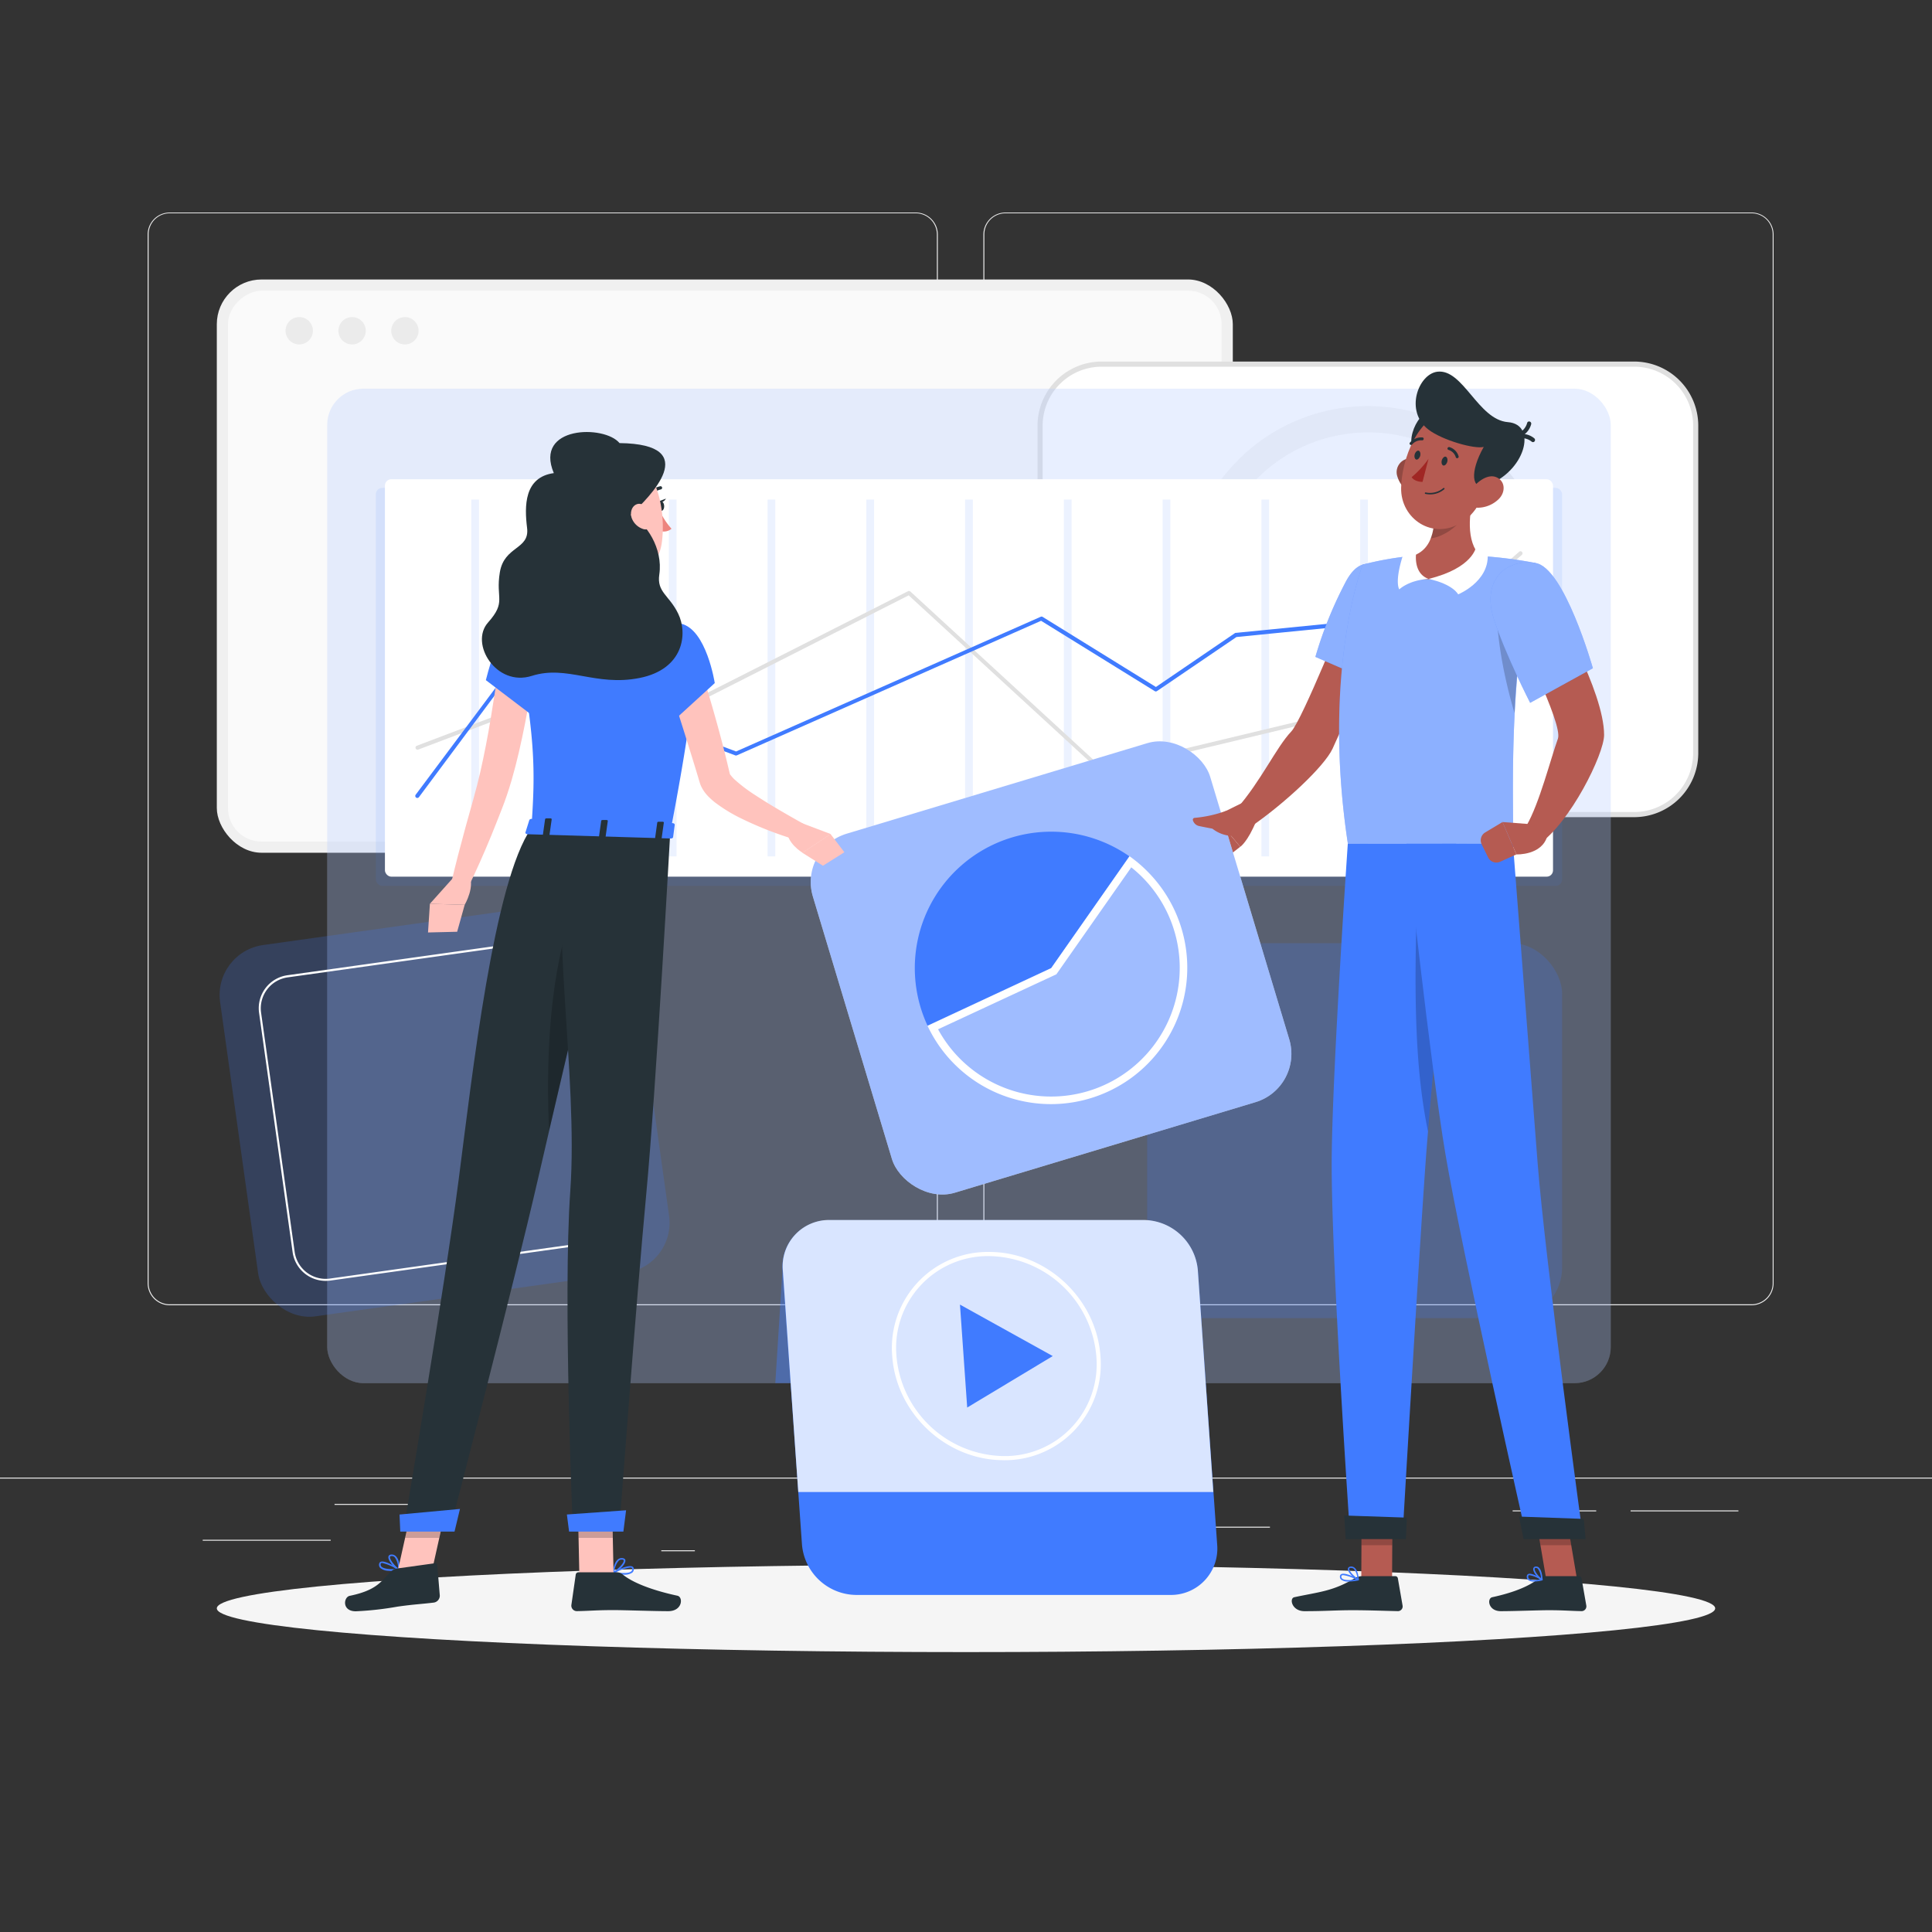 <svg xmlns="http://www.w3.org/2000/svg" viewBox="0 0 500 500"><rect x="0" y="0" width="500" height="500" fill="#333333" stroke="none"/><g id="freepik--background-complete--inject-2"><rect y="382.4" width="500" height="0.25" style="fill:#ebebeb"></rect><rect x="52.46" y="398.49" width="33.12" height="0.25" style="fill:#ebebeb"></rect><rect x="171.14" y="401.21" width="8.69" height="0.25" style="fill:#ebebeb"></rect><rect x="86.58" y="389.21" width="25.42" height="0.25" style="fill:#ebebeb"></rect><rect x="422" y="390.89" width="27.9" height="0.25" style="fill:#ebebeb"></rect><rect x="391.47" y="390.89" width="21.63" height="0.25" style="fill:#ebebeb"></rect><rect x="277.21" y="395.11" width="51.45" height="0.25" style="fill:#ebebeb"></rect><path d="M237,337.8H43.91a5.71,5.71,0,0,1-5.7-5.71V60.66A5.71,5.71,0,0,1,43.91,55H237a5.71,5.71,0,0,1,5.71,5.71V332.09A5.71,5.71,0,0,1,237,337.8ZM43.91,55.2a5.46,5.46,0,0,0-5.45,5.46V332.09a5.46,5.46,0,0,0,5.45,5.46H237a5.47,5.47,0,0,0,5.46-5.46V60.66A5.47,5.47,0,0,0,237,55.2Z" style="fill:#ebebeb"></path><path d="M453.31,337.8H260.21a5.72,5.72,0,0,1-5.71-5.71V60.66A5.72,5.72,0,0,1,260.21,55h193.1A5.71,5.71,0,0,1,459,60.66V332.09A5.71,5.71,0,0,1,453.31,337.8ZM260.21,55.2a5.47,5.47,0,0,0-5.46,5.46V332.09a5.47,5.47,0,0,0,5.46,5.46h193.1a5.47,5.47,0,0,0,5.46-5.46V60.66a5.47,5.47,0,0,0-5.46-5.46Z" style="fill:#ebebeb"></path><rect x="56.11" y="72.33" width="262.94" height="148.36" rx="11.58" ry="11.58" style="fill:#f0f0f0"></rect><rect x="116.3" y="17.94" width="142.57" height="257.15" rx="8.68" ry="8.68" transform="translate(334.09 -41.07) rotate(90)" style="fill:#fafafa"></rect><circle cx="77.44" cy="85.6" r="3.54" style="fill:#ebebeb"></circle><circle cx="91.12" cy="85.6" r="3.54" style="fill:#ebebeb"></circle><circle cx="104.79" cy="85.6" r="3.54" style="fill:#ebebeb"></circle><rect x="269.18" y="94.24" width="169.67" height="116.58" rx="15.91" ry="15.91" style="fill:#fff"></rect><path d="M422.94,211.48H285.08a16.6,16.6,0,0,1-16.57-16.57V110.14a16.6,16.6,0,0,1,16.57-16.57H422.94a16.6,16.6,0,0,1,16.57,16.57v84.77A16.6,16.6,0,0,1,422.94,211.48ZM285.08,94.9a15.26,15.26,0,0,0-15.24,15.24v84.77a15.26,15.26,0,0,0,15.24,15.24H422.94a15.26,15.26,0,0,0,15.24-15.24V110.14A15.26,15.26,0,0,0,422.94,94.9Z" style="fill:#e0e0e0"></path><path d="M335.7,196.28a47.53,47.53,0,0,1-19.42-15l5.38-4.1a40.67,40.67,0,0,0,69.86-8.95l6.24,2.61A47.65,47.65,0,0,1,335.7,196.28Z" style="fill:#e0e0e0"></path><path d="M397.76,170.82l-6.24-2.61A40.64,40.64,0,0,0,369.69,115l2.62-6.26a47.43,47.43,0,0,1,25.45,62.05Z" style="fill:#ebebeb"></path><path d="M316.28,181.26a47.42,47.42,0,0,1,56-72.49L369.69,115a40.68,40.68,0,0,0-48,62.13Z" style="fill:#f5f5f5"></path></g><g id="freepik--Shadow--inject-2"><ellipse id="freepik--path--inject-2" cx="250" cy="416.24" rx="193.89" ry="11.32" style="fill:#f5f5f5"></ellipse></g><g id="freepik--Dashboard--inject-2"><g style="opacity:0.3"><rect x="84.68" y="100.59" width="332.18" height="257.37" rx="9.35" ry="9.35" style="fill:#fff"></rect><rect x="84.68" y="100.59" width="332.18" height="257.37" rx="9.35" ry="9.35" style="fill:#407BFF;opacity:0.4"></rect></g><rect x="97.27" y="126.27" width="307" height="103" rx="1.64" ry="1.64" style="fill:#407BFF;opacity:0.1"></rect><rect x="99.62" y="124.03" width="302.3" height="102.85" rx="1.64" ry="1.64" style="fill:#fff"></rect><rect x="121.97" y="129.29" width="2" height="92.34" style="fill:#407BFF;opacity:0.1"></rect><rect x="147.53" y="129.29" width="2" height="92.34" style="fill:#407BFF;opacity:0.1"></rect><rect x="173.09" y="129.29" width="2" height="92.34" style="fill:#407BFF;opacity:0.1"></rect><rect x="198.65" y="129.29" width="2" height="92.34" style="fill:#407BFF;opacity:0.1"></rect><rect x="224.21" y="129.29" width="2" height="92.34" style="fill:#407BFF;opacity:0.1"></rect><rect x="249.77" y="129.29" width="2" height="92.34" style="fill:#407BFF;opacity:0.1"></rect><rect x="275.33" y="129.29" width="2" height="92.34" style="fill:#407BFF;opacity:0.1"></rect><rect x="300.89" y="129.29" width="2" height="92.34" style="fill:#407BFF;opacity:0.1"></rect><rect x="326.45" y="129.29" width="2" height="92.34" style="fill:#407BFF;opacity:0.1"></rect><rect x="352.01" y="129.29" width="2" height="92.34" style="fill:#407BFF;opacity:0.1"></rect><rect x="377.57" y="129.29" width="2" height="92.34" style="fill:#407BFF;opacity:0.1"></rect><path d="M285.23,199.92a.47.47,0,0,1-.35-.14l-49.71-45.7-52.24,26.5a.58.58,0,0,1-.43,0l-19.25-7.46-55,20.87a.53.53,0,0,1-.68-.31.52.52,0,0,1,.3-.68l55.22-20.94a.55.55,0,0,1,.38,0l19.22,7.44L235,153a.53.53,0,0,1,.6.08l49.78,45.76,60.43-14.49,47.34-41.55a.53.53,0,0,1,.7.8l-47.44,41.64a.61.61,0,0,1-.23.11l-60.83,14.59Z" style="fill:#e0e0e0"></path><path d="M108,206.51a.5.5,0,0,1-.31-.1.52.52,0,0,1-.11-.74L132,173a.53.53,0,0,1,.61-.18l57.89,21.66,78.81-34.85a.53.53,0,0,1,.49,0l29.35,18.16,20.42-13.92a.43.43,0,0,1,.24-.08l73.7-7.3a.54.54,0,0,1,.58.48.54.54,0,0,1-.48.58L320,164.86l-20.59,14a.53.53,0,0,1-.57,0l-29.41-18.2-78.75,34.83a.55.55,0,0,1-.4,0l-57.72-21.6-24.1,32.36A.54.54,0,0,1,108,206.51Z" style="fill:#407BFF"></path><rect x="296.88" y="244.09" width="107.39" height="97.04" rx="13.06" ry="13.06" style="fill:#407BFF;opacity:0.2"></rect><polygon points="216.62 328.78 202.56 327.78 200.65 357.95 216.62 357.95 216.62 328.78" style="fill:#407BFF;opacity:0.4"></polygon><path d="M302.83,412.77H221.55a14.23,14.23,0,0,1-14-13.06l-5-70.93a12,12,0,0,1,12.14-13H296a14.22,14.22,0,0,1,14,13l5,70.93A12,12,0,0,1,302.83,412.77Z" style="fill:#407BFF"></path><path d="M296,315.73H214.73a12,12,0,0,0-12.14,13l4,57.4H314l-4-57.4A14.22,14.22,0,0,0,296,315.73Z" style="fill:#fff;opacity:0.8"></path><path d="M259.7,377.89c-14.83,0-27.74-12.07-28.79-26.9A24.83,24.83,0,0,1,256,324c14.83,0,27.74,12.07,28.79,26.9a24.83,24.83,0,0,1-25.08,27ZM256,325.08a23.75,23.75,0,0,0-24,25.84,28.27,28.27,0,0,0,27.73,25.91,23.75,23.75,0,0,0,24-25.84h0A28.27,28.27,0,0,0,256,325.08Z" style="fill:#fff"></path><polygon points="272.45 350.95 248.44 337.63 250.31 364.27 272.45 350.95" style="fill:#407BFF"></polygon></g><g id="freepik--character-2--inject-2"><polygon points="360.27 408.83 352.3 408.83 352.39 390.37 360.36 390.37 360.27 408.83" style="fill:#b55b52"></polygon><polygon points="408.15 408.83 400.18 408.83 397.05 390.37 405.02 390.37 408.15 408.83" style="fill:#b55b52"></polygon><path d="M399.65,407.91h9a.64.64,0,0,1,.65.54l1.24,7.09a1.24,1.24,0,0,1-1.23,1.42c-3.13-.06-4.64-.24-8.58-.24-2.42,0-9,.25-12.31.25s-3.62-3.31-2.24-3.61c6.21-1.34,10.14-3.19,12.19-5A2,2,0,0,1,399.65,407.91Z" style="fill:#263238"></path><path d="M352.4,407.91h8.7a.66.66,0,0,1,.66.54l1.23,7.09a1.22,1.22,0,0,1-1.21,1.42c-3.14-.06-7.67-.24-11.62-.24-4.61,0-7.15.25-12.56.25-3.28,0-4-3.31-2.64-3.61,6.3-1.36,9.94-1.51,15.49-4.83A3.84,3.84,0,0,1,352.4,407.91Z" style="fill:#263238"></path><path d="M359.5,160.51l-10.89-3.19s-11.58,29-14.44,32c-3.88,4.07-7.78,12.76-14.12,20,.44,1.29,2.54,4.17,3.66,4.64,8.5-5.82,19-15.53,21.17-20.23C349.76,183.05,359.5,160.51,359.5,160.51Z" style="fill:#b55b52"></path><path d="M362.8,155.53c3.1,6.9-6.08,21.55-6.08,21.55L340.42,170a103.4,103.4,0,0,1,8-19.7C353.44,141.27,359.4,148,362.8,155.53Z" style="fill:#407BFF"></path><path d="M362.8,155.53c3.1,6.9-6.08,21.55-6.08,21.55L340.42,170a103.4,103.4,0,0,1,8-19.7C353.44,141.27,359.4,148,362.8,155.53Z" style="fill:#fff;opacity:0.4"></path><path d="M322.65,207.21l-8.24,4.07,6.57,7.87s1.93-1.27,4.13-6.68Z" style="fill:#b55b52"></path><path d="M311.26,220.77l1.71,1.42a3.22,3.22,0,0,0,4,.07l4-3.11-6.57-7.87-3.7,5.14A3.23,3.23,0,0,0,311.26,220.77Z" style="fill:#b55b52"></path><rect x="218.32" y="201.98" width="107.39" height="97.04" rx="13.06" ry="13.06" transform="translate(-60.68 89.08) rotate(-16.76)" style="fill:#fff"></rect><rect x="218.32" y="201.98" width="107.39" height="97.04" rx="13.06" ry="13.06" transform="translate(-60.68 89.08) rotate(-16.76)" style="fill:#407BFF;opacity:0.5"></rect><path d="M272.05,250.52l-32,14.92a35.3,35.3,0,0,1,52.23-43.83Z" style="fill:#407BFF"></path><path d="M292.75,224.45a34,34,0,0,1,2.84,2.53,33.29,33.29,0,1,1-52.82,39.4l30.12-14,.49-.22.31-.44,19.06-27.22m-.46-2.84-20.24,28.91-32,14.92A35.29,35.29,0,1,0,297,225.57a34.9,34.9,0,0,0-4.71-4Z" style="fill:#fff"></path><polygon points="352.39 390.37 352.34 399.89 360.32 399.89 360.37 390.37 352.39 390.37" style="opacity:0.2"></polygon><polygon points="405.02 390.37 397.05 390.37 398.66 399.89 406.64 399.89 405.02 390.37" style="opacity:0.2"></polygon><path d="M352.67,146.11s-10.64,27.4-3.84,72.25h42.65c.61-6.55-1.91-41.81,5.88-72.66a110.26,110.26,0,0,0-14.19-1.8,156.55,156.55,0,0,0-18.13,0A82.7,82.7,0,0,0,352.67,146.11Z" style="fill:#407BFF"></path><path d="M352.67,146.11s-10.64,27.4-3.84,72.25h42.65c.61-6.55-1.91-41.81,5.88-72.66a110.26,110.26,0,0,0-14.19-1.8,156.55,156.55,0,0,0-18.13,0A82.7,82.7,0,0,0,352.67,146.11Z" style="fill:#fff;opacity:0.4"></path><path d="M387.73,153.32c-1,5.08.07,17.22,4.24,31.26a205.65,205.65,0,0,1,4.65-35.81v-.06C393.83,148.42,388.64,148.56,387.73,153.32Z" style="opacity:0.2"></path><path d="M381.61,127c-1.42,5.83-2.34,13.06,1.56,17,0,0-2.63,5.92-13.47,5.92-9.9,0-4.66-5.92-4.66-5.92,6.58-1.55,6.62-9.6,5.71-14.13Z" style="fill:#b55b52"></path><path d="M369.71,149.82c6.39,1.38,7.66,4,7.66,4s7.95-3.23,7.65-10.24c0,0-1.87-1.15-3-2.08C382,141.54,381.27,147,369.71,149.82Z" style="fill:#fff"></path><path d="M369.71,149.82c-5.17.32-7.57,2.71-7.57,2.71s-1.3-1.69.88-8.63a23.37,23.37,0,0,1,3.52-1.1S365.5,148.32,369.71,149.82Z" style="fill:#fff"></path><path d="M370.74,129.78c.55,2.65.76,6.51-.5,9.57a10.68,10.68,0,0,0,2.95-.89c3.75-1.73,5.68-4.45,7.76-8.49.19-1,.41-2,.66-3Z" style="opacity:0.2"></path><path d="M361.67,123.4a7,7,0,0,0,3.67,4.24c2.34,1.1,4-1,3.83-3.44-.19-2.24-1.63-5.51-4.2-5.56A3.55,3.55,0,0,0,361.67,123.4Z" style="fill:#b55b52"></path><path d="M361.67,123.4a7,7,0,0,0,3.67,4.24c2.34,1.1,4-1,3.83-3.44-.19-2.24-1.63-5.51-4.2-5.56A3.55,3.55,0,0,0,361.67,123.4Z" style="opacity:0.2"></path><path d="M370.07,107c-3.22-1.17-8.4,10.65-1.22,11.33S374.91,108.78,370.07,107Z" style="fill:#263238"></path><path d="M386.68,119.84c-2.48,7.64-3.56,12.23-8.44,15.36-7.34,4.72-15.82-.88-15.63-9,.18-7.32,4.21-18.59,12.47-20S389.16,112.19,386.68,119.84Z" style="fill:#b55b52"></path><path d="M369.71,111.2c-6.25-4.74-2.68-14.35,2.25-15,6.7-.84,10.53,12.44,18.3,13.05s4.41,13-5.68,16.41c-3.71,1.27-4.29-3.44-.59-10C381.61,116.29,373.32,113.94,369.71,111.2Z" style="fill:#263238"></path><path d="M369.64,127.93a5.63,5.63,0,0,0,4.15-1.33.19.19,0,0,0,0-.27.2.2,0,0,0-.27,0,5.38,5.38,0,0,1-4.55,1.12.19.19,0,0,0-.22.15.18.18,0,0,0,.14.22A6.62,6.62,0,0,0,369.64,127.93Z" style="fill:#263238"></path><path d="M387.9,129.13a7.88,7.88,0,0,1-5.37,2.27c-2.63,0-3.13-2.52-1.72-4.66,1.27-1.92,4.16-4.24,6.48-3.22S389.66,127.36,387.9,129.13Z" style="fill:#b55b52"></path><path d="M376.86,218.36s-1.08,10-2.47,23.61c-1.59,15.4-3.57,35.39-4.82,50.63a1.65,1.65,0,0,0,0,.21c-.24,2.89-.46,5.6-.63,8.08-1.79,24.85-6,97.16-6,97.16h-13.5s-5.09-73.79-4.79-99.08c.29-24.32,4.16-80.61,4.16-80.61Z" style="fill:#407BFF"></path><path d="M364.08,392.76c.06,0-.24,5.56-.24,5.56H348.27l-.39-6.11Z" style="fill:#263238"></path><path d="M374.39,242c-1.59,15.4-3.57,35.39-4.82,50.63a1.65,1.65,0,0,0,0,.21c-3-14.44-3.89-32.41-2.74-62Z" style="opacity:0.2"></path><path d="M364,218.36s6.22,57.61,10.1,80.44c4.24,25,21,99.25,21,99.25h14.61s-9.85-72.23-11.77-97c-2.09-26.87-6.39-82.71-6.39-82.71Z" style="fill:#407BFF"></path><path d="M409.85,393.09c.06,0,.5,5.23.5,5.23H394.3l-1.17-5.83Z" style="fill:#263238"></path><path d="M374.56,119.48c-.16.63-.63,1.07-1,1s-.6-.67-.44-1.3.63-1.08,1-1S374.72,118.85,374.56,119.48Z" style="fill:#263238"></path><path d="M367.55,117.94c-.16.63-.63,1.07-1,1s-.6-.68-.44-1.31.63-1.07,1-1S367.71,117.31,367.55,117.94Z" style="fill:#263238"></path><path d="M369.7,118.74a24.53,24.53,0,0,1-4.37,4.75c.83,1.28,2.82,1.22,2.82,1.22Z" style="fill:#a02724"></path><path d="M377,118.57a.39.39,0,0,1-.24-.23,2.82,2.82,0,0,0-1.87-1.9.36.36,0,0,1-.27-.45.42.42,0,0,1,.47-.29,3.51,3.51,0,0,1,2.39,2.37.39.39,0,0,1-.48.5Z" style="fill:#263238"></path><path d="M392.28,112.58a.49.49,0,0,1,.32-.35,4,4,0,0,0,2.62-2.75.51.51,0,0,1,.63-.39.57.57,0,0,1,.43.65,5,5,0,0,1-3.27,3.5.56.56,0,0,1-.71-.32A.57.57,0,0,1,392.28,112.58Z" style="fill:#263238"></path><path d="M396.88,114.4a.51.51,0,0,1-.46-.08,4,4,0,0,0-3.72-.75.52.52,0,0,1-.68-.33.57.57,0,0,1,.32-.7,5,5,0,0,1,4.72.89.57.57,0,0,1,.1.77A.51.51,0,0,1,396.88,114.4Z" style="fill:#263238"></path><path d="M365.06,115.14a.55.55,0,0,1-.15-.08.38.38,0,0,1,0-.54,3.88,3.88,0,0,1,3.24-1.31.35.35,0,0,1,.29.43.39.39,0,0,1-.44.32h0a3.08,3.08,0,0,0-2.55,1.07A.39.39,0,0,1,365.06,115.14Z" style="fill:#263238"></path><path d="M402.09,156.59,392,162.68s12.58,24.63,11.19,28.48c-1.9,5.24-4.78,16.74-8.14,22.52.32,1.27,2.17,4.22,3.27,4.75,8-5.5,16.83-23.23,16.82-28.24C415.13,178.77,402.09,156.59,402.09,156.59Z" style="fill:#b55b52"></path><path d="M397.36,145.7c7.49,1.1,14.88,27.24,14.88,27.24L396,181.89s-6.38-12.43-9.38-21.66C383.44,150.55,389.32,144.53,397.36,145.7Z" style="fill:#407BFF"></path><path d="M397.36,145.7c7.49,1.1,14.88,27.24,14.88,27.24L396,181.89s-6.38-12.43-9.38-21.66C383.44,150.55,389.32,144.53,397.36,145.7Z" style="fill:#fff;opacity:0.4"></path><path d="M397,409.3a2.31,2.31,0,0,1-1.52-.41,1.09,1.09,0,0,1-.34-1,.63.63,0,0,1,.35-.53c.89-.45,3.4,1.13,3.68,1.31a.2.2,0,0,1,.08.19.21.21,0,0,1-.15.15A9.17,9.17,0,0,1,397,409.3Zm-1.11-1.65a.43.43,0,0,0-.24.05c-.06,0-.12.07-.13.22a.72.72,0,0,0,.22.68c.42.37,1.46.42,2.82.15A7.26,7.26,0,0,0,395.84,407.65Z" style="fill:#407BFF"></path><path d="M399,409l-.08,0c-.81-.45-2.32-2.2-2.11-3.09a.65.65,0,0,1,.63-.49,1,1,0,0,1,.79.24c.89.76,1,3.06,1,3.16a.21.21,0,0,1-.09.17A.2.2,0,0,1,399,409Zm-1.45-3.23h-.09c-.24,0-.27.15-.28.19-.13.53.83,1.85,1.62,2.47A4.37,4.37,0,0,0,398,406,.64.64,0,0,0,397.55,405.79Z" style="fill:#407BFF"></path><path d="M349,409.3a2.9,2.9,0,0,1-1.91-.49,1,1,0,0,1-.31-.92.62.62,0,0,1,.34-.5c1-.54,4.12,1.08,4.47,1.27a.18.18,0,0,1,.09.2.2.2,0,0,1-.16.16A14.15,14.15,0,0,1,349,409.3Zm-1.36-1.65a.74.74,0,0,0-.36.07.27.27,0,0,0-.13.2.68.68,0,0,0,.2.61c.47.43,1.78.51,3.56.22A10,10,0,0,0,347.65,407.65Z" style="fill:#407BFF"></path><path d="M351.5,409l-.08,0c-.94-.43-2.77-2.15-2.58-3.06.05-.21.21-.47.73-.52a1.3,1.3,0,0,1,1,.32c1,.83,1.09,3,1.09,3.07a.19.19,0,0,1-.08.17A.17.17,0,0,1,351.5,409Zm-1.79-3.23h-.12c-.34,0-.37.17-.38.21-.11.55,1.12,1.9,2.07,2.49a4.21,4.21,0,0,0-.93-2.46A1,1,0,0,0,349.71,405.79Z" style="fill:#407BFF"></path><path d="M396.41,213.32l-7.56-.58,3.59,8.38s6.64.29,8-4.79Z" style="fill:#b55b52"></path><path d="M383.46,218.52l1.66,3.38a2.38,2.38,0,0,0,3.12,1.12l4.2-1.9-3.59-8.38-4.48,2.69A2.38,2.38,0,0,0,383.46,218.52Z" style="fill:#b55b52"></path><path d="M317.12,209.92a31.72,31.72,0,0,1-7.95,1.74.49.49,0,0,0-.46.59,2.14,2.14,0,0,0,1.49,1.5c.84.19,3,.6,3.47.69a.42.42,0,0,1,.19.09,8.73,8.73,0,0,0,4.56,1.78c1.94,0,0-4.69-.7-6.15A.46.46,0,0,0,317.12,209.92Z" style="fill:#b55b52"></path></g><g id="freepik--character-1--inject-2"><path d="M150.23,140.56c.87,5.29,1.62,14.94-2.16,18.33a20.33,20.33,0,0,0,12.46,8.9c8.28-4.2,3.86-8.41,3.86-8.41-5.82-1.57-5.54-5.91-4.39-10Z" style="fill:#ffc3bd"></path><path d="M138.3,172.16c-.62,5.06-1.42,10-2.41,15s-2.07,9.9-3.51,14.84c-.73,2.48-1.57,5-2.48,7.3s-1.82,4.68-2.78,7c-1.91,4.63-3.93,9.19-6.12,13.71l-4.22-1.51c1.13-4.86,2.4-9.68,3.71-14.47s2.75-9.55,3.79-14.14,2-9.5,2.78-14.33,1.55-9.72,2.26-14.51Z" style="fill:#ffc3bd"></path><path d="M132.74,160.45c-3.52,1.34-7,15.57-7,15.57l14,10.64s5-13.86,3.2-18.4C141,163.53,136.76,158.92,132.74,160.45Z" style="fill:#407BFF"></path><path d="M117.64,226.77l-6.38,7.13,9,.26s2.89-4.9,1-8Z" style="fill:#ffc3bd"></path><rect x="61.39" y="238.45" width="107.39" height="97.04" rx="13.06" ry="13.06" transform="translate(-38.75 18.77) rotate(-7.98)" style="fill:#407BFF;opacity:0.2"></rect><path d="M84.27,331.49a8.64,8.64,0,0,1-8.54-7.43l-8.68-61.93a8.62,8.62,0,0,1,7.34-9.74l70.31-9.87a8.64,8.64,0,0,1,9.74,7.35l8.69,61.93a8.64,8.64,0,0,1-7.35,9.75l-70.3,9.86A10,10,0,0,1,84.27,331.49ZM145.9,243a8.71,8.71,0,0,0-1.13.08l-70.3,9.86a8.09,8.09,0,0,0-6.9,9.15L76.26,324a8.11,8.11,0,0,0,9.14,6.89L155.71,321a8.1,8.1,0,0,0,6.9-9.14L153.92,250A8.12,8.12,0,0,0,145.9,243Z" style="fill:#fff"></path><polygon points="110.77 241.32 118.31 241.14 120.26 234.16 111.26 233.9 110.77 241.32" style="fill:#ffc3bd"></polygon><path d="M180.12,166.27c.2,5.6-.77,18.67-6.66,49.11l-35.94-1.07c1-14.61,1.32-23.63-4.78-53.86a107.12,107.12,0,0,1,15.33-1.56,115.1,115.1,0,0,1,16.32.49c4.16.5,8.64,1.37,11.59,2A5.2,5.2,0,0,1,180.12,166.27Z" style="fill:#407BFF"></path><path d="M179.6,167.93c1.68,4.82,3.18,9.61,4.59,14.48s2.74,9.74,3.93,14.67l.44,1.85.22.93.11.46s0-.11,0-.1,0,.2.28.48a8.59,8.59,0,0,0,.9,1,40.54,40.54,0,0,0,5.43,4.11c4,2.63,8.37,5.11,12.66,7.52l-1.7,4.15A93.2,93.2,0,0,1,192,211.9a41.1,41.1,0,0,1-7-4.26,18.68,18.68,0,0,1-1.8-1.63,9.79,9.79,0,0,1-1.8-2.63,8.4,8.4,0,0,1-.35-1l-.14-.44-.26-.89-.54-1.79q-2.17-7.11-4.44-14.23L171,170.84Z" style="fill:#ffc3bd"></path><path d="M176.22,161.42c6.62,1.41,8.76,15.36,8.76,15.36l-11.37,10.39s-9.31-15.81-7.1-20.18C168.81,162.44,170.84,160.28,176.22,161.42Z" style="fill:#407BFF"></path><path d="M206,212.45l9,3.4-7.3,4.84s-4.32-2.56-4-6.14Z" style="fill:#ffc3bd"></path><polygon points="218.52 220.56 212.98 224.05 207.64 220.69 214.94 215.85 218.52 220.56" style="fill:#ffc3bd"></polygon><path d="M170.14,131c.06.71.49,1.26,1,1.22s.8-.65.74-1.36-.48-1.26-1-1.22S170.09,130.26,170.14,131Z" style="fill:#263238"></path><path d="M170.68,129.67l1.67-.63S171.58,130.44,170.68,129.67Z" style="fill:#263238"></path><path d="M170.88,132.5a19.11,19.11,0,0,0,2.91,4.34,3.08,3.08,0,0,1-2.5.68Z" style="fill:#ed847e"></path><path d="M167.38,129.32a.43.43,0,0,0,.42-.26c.73-1.8,3.16-2.38,3.18-2.39a.42.42,0,1,0-.19-.81c-.12,0-2.88.69-3.77,2.88a.42.42,0,0,0,.23.55A.31.31,0,0,0,167.38,129.32Z" style="fill:#263238"></path><path d="M145.85,130.34c1.25,8.7,1.59,12.41,6.38,16.53,7.19,6.21,17.6,2.76,19-6.13,1.23-8-1-20.89-9.87-23.67A12,12,0,0,0,145.85,130.34Z" style="fill:#ffc3bd"></path><path d="M160.33,114.67c-3.89-4.76-22.19-4.49-17,7.77-7.71,1.06-7.62,8.55-6.92,14.2s-5.91,4.59-7.05,11.47,1.78,7.56-3.06,13,2.14,16.72,11.32,13.81,16.48,2.81,27.9.54,12.52-11.47,10-16.64c-2.34-4.83-5.58-5.54-4.89-10.15,1-6.79-3.44-13.34-7.41-15.42C168,128.7,182.17,114.94,160.33,114.67Z" style="fill:#263238"></path><path d="M163.65,134.46a4.7,4.7,0,0,0,2.93,2.49c1.63.42,2.39-1.37,1.89-3.15-.44-1.61-1.83-3.76-3.44-3.37S162.87,132.89,163.65,134.46Z" style="fill:#ffc3bd"></path><path d="M100.47,406.52a3.35,3.35,0,0,1-2.08-.76,1.16,1.16,0,0,1-.27-1.05.67.67,0,0,1,.41-.52c1.14-.48,4.47,1.67,4.84,1.91a.21.21,0,0,1,.09.23.2.2,0,0,1-.18.16A15.28,15.28,0,0,1,100.47,406.52Zm-1.38-2a.72.72,0,0,0-.4,0,.24.24,0,0,0-.16.21.76.76,0,0,0,.17.69c.49.53,1.93.77,3.91.64A11.37,11.37,0,0,0,99.09,404.54Z" style="fill:#407BFF"></path><path d="M103.24,406.49a.16.16,0,0,1-.09,0c-1-.58-2.88-2.69-2.62-3.67.06-.23.26-.51.85-.51a1.49,1.49,0,0,1,1.11.48c1,1,1,3.42,1,3.52a.19.19,0,0,1-.11.18A.27.27,0,0,1,103.24,406.49Zm-1.74-3.79h-.12c-.39,0-.43.15-.44.2-.16.59,1.1,2.22,2.1,3a4.81,4.81,0,0,0-.85-2.83A1.07,1.07,0,0,0,101.5,402.7Z" style="fill:#407BFF"></path><polygon points="102.63 407.93 111.48 407.93 116.05 387.43 107.2 387.43 102.63 407.93" style="fill:#ffc3bd"></polygon><path d="M102.66,405.94l9.85-1.37a.55.55,0,0,1,.66.52l.65,7.85a1.82,1.82,0,0,1-1.5,1.8c-3.44.42-5.08.44-9.41,1.05A82,82,0,0,1,92.08,417c-3.64,0-3.18-3.67-1.57-4,7.24-1.49,8.21-3.94,10.65-6.26A2.8,2.8,0,0,1,102.66,405.94Z" style="fill:#263238"></path><g style="opacity:0.2"><polygon points="116.05 387.43 113.69 398 104.84 398 107.19 387.43 116.05 387.43"></polygon></g><path d="M137.52,214.31c-9.71,13.71-15.33,64.05-18.82,91-3.63,28-14.28,90.67-14.28,90.67h12s16.53-63.49,22.8-90.82c6.93-30.16,21.34-90.82,21.34-90.82Z" style="fill:#263238"></path><path d="M147.53,237.61c-5.85,17.68-6.1,40-5.43,55,3.6-15.53,8.08-34.54,11.72-49.94Z" style="opacity:0.2"></path><path d="M161.51,407.52a3.35,3.35,0,0,0,2.14-.54,1.17,1.17,0,0,0,.38-1,.65.65,0,0,0-.35-.55c-1.09-.6-4.62,1.21-5,1.41a.23.23,0,0,0-.11.22.2.2,0,0,0,.17.17A15,15,0,0,0,161.51,407.52Zm1.57-1.83a.77.77,0,0,1,.4.08.23.23,0,0,1,.13.22.72.72,0,0,1-.24.67c-.53.49-2,.57-4,.25A11.24,11.24,0,0,1,163.08,405.69Z" style="fill:#407BFF"></path><path d="M158.76,407.21l.09,0c1.05-.48,3.14-2.39,3-3.39,0-.24-.21-.53-.79-.59a1.54,1.54,0,0,0-1.16.36c-1.12.93-1.32,3.31-1.33,3.41a.22.22,0,0,0,.09.19A.19.19,0,0,0,158.76,407.21Zm2.11-3.59H161c.38,0,.4.19.41.24.1.6-1.32,2.1-2.39,2.75a4.86,4.86,0,0,1,1.13-2.73A1.09,1.09,0,0,1,160.87,403.62Z" style="fill:#407BFF"></path><polygon points="149.94 407.93 158.8 407.93 158.37 387.43 149.51 387.43 149.94 407.93" style="fill:#ffc3bd"></polygon><path d="M159.66,406.91h-9.95a.7.7,0,0,0-.71.6l-1.13,7.87a1.42,1.42,0,0,0,1.42,1.58c3.47-.06,5.14-.27,9.51-.27,2.69,0,10.42.28,14.14.28s3.92-3.67,2.37-4c-6.94-1.49-11.84-3.55-14.17-5.51A2.33,2.33,0,0,0,159.66,406.91Z" style="fill:#263238"></path><g style="opacity:0.2"><polygon points="158.36 387.43 158.59 398 149.73 398 149.51 387.43 158.36 387.43"></polygon></g><path d="M173.46,215.38s-3.67,66.64-6.2,93.53c-2.64,28-7,87-7,87h-12s-2.62-60.14-.67-87.67c2.12-30-5.74-71.66-.51-93.68C152,214.6,173.46,215.38,173.46,215.38Z" style="fill:#263238"></path><polygon points="147.28 396.38 161.33 396.38 162.03 390.86 146.71 391.95 147.28 396.38" style="fill:#407BFF"></polygon><polygon points="103.59 396.38 117.63 396.38 119.04 390.51 103.4 391.96 103.59 396.38" style="fill:#407BFF"></polygon><path d="M137,212.19l-1,3.19c-.13.24.15.51.57.52l37,1.1c.33,0,.6-.14.63-.35l.42-3.2c0-.23-.25-.42-.6-.43l-36.4-1.09A.69.69,0,0,0,137,212.19Z" style="fill:#407BFF"></path><path d="M141.81,216.4l-1,0c-.2,0-.34-.11-.33-.23l.59-4.17c0-.12.19-.21.38-.21l1,0c.2,0,.34.11.33.23l-.59,4.17C142.18,216.31,142,216.41,141.81,216.4Z" style="fill:#263238"></path><path d="M170.84,217.27l-1,0c-.2,0-.34-.11-.32-.24l.58-4.16c0-.12.19-.22.38-.21l1,0c.19,0,.34.11.32.23l-.58,4.16C171.21,217.18,171,217.27,170.84,217.27Z" style="fill:#263238"></path><path d="M156.33,216.83l-1,0c-.19,0-.34-.12-.32-.24l.58-4.16c0-.13.19-.22.39-.21l1,0c.19,0,.34.11.32.24l-.58,4.16C156.69,216.74,156.52,216.84,156.33,216.83Z" style="fill:#263238"></path></g></svg>